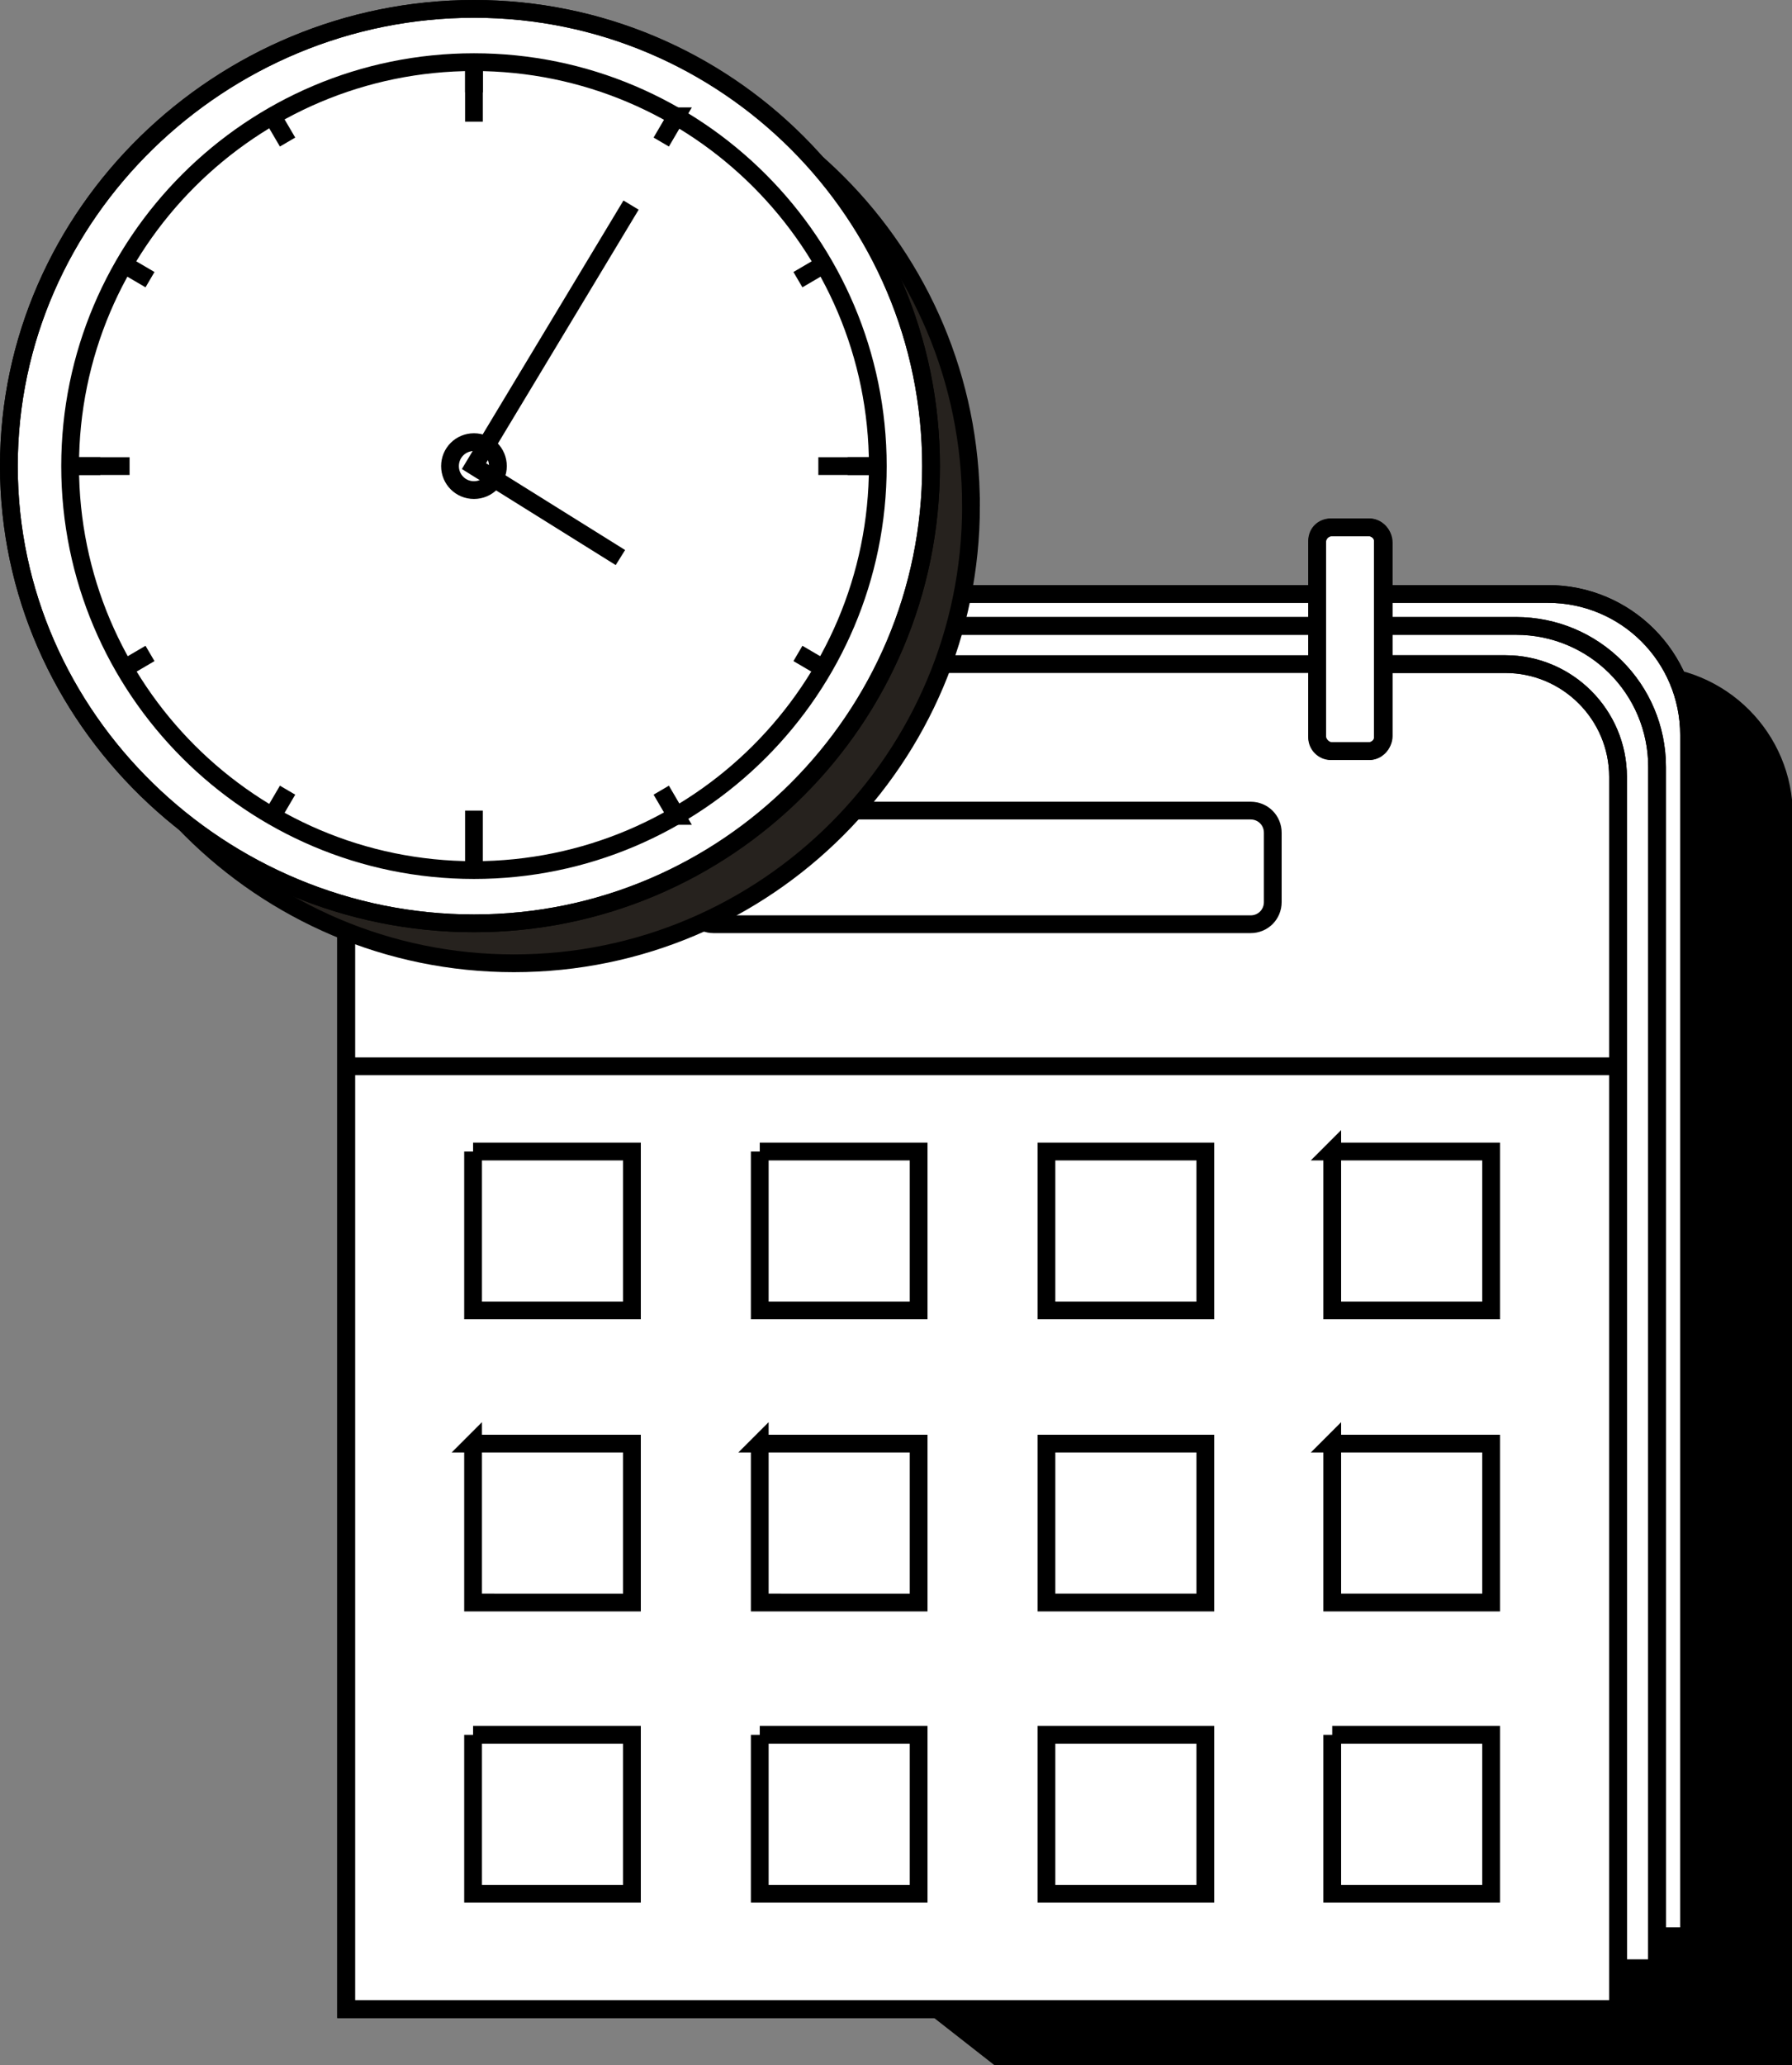 <svg version="1.1" id="Warstwa_1" xmlns="http://www.w3.org/2000/svg" x="0" y="0" viewBox="0 0 201.9 232.6" xml:space="preserve"><rect x="0" y="0" width="201.9" height="232.6" fill="#808080" stroke="none"/><style>.st1,.st2{stroke:#000;stroke-width:2}.st1{fill-rule:evenodd;clip-rule:evenodd;fill:#fff}.st2{fill:none}</style><path d="M70.3 67h56.5l58.3 9c8.8 0 15.9 7.1 15.9 15.9v139.8h-88.5l-6.9-5.4" fill-rule="evenodd" clip-rule="evenodd" stroke="#000" stroke-width="2"/><path class="st1" d="M44.4 77.3c0-5.4 6-10.4 13.4-10.4h116.6c8.8 0 15.9 7.1 15.9 15.9v135.3h-4.4"/><path class="st2" d="M44.4 77.3c0-5.4 6-10.4 13.4-10.4h116.6c8.8 0 15.9 7.1 15.9 15.9v135.3h-4.4"/><path class="st1" d="M40.8 80.9c0-5.3 6-10.4 13.4-10.4h116.6c8.8 0 15.9 7.1 15.9 15.9v135.3h-4.4"/><path class="st2" d="M40.8 80.9c0-5.3 6-10.4 13.4-10.4h116.6c8.8 0 15.9 7.1 15.9 15.9v135.3h-4.4"/><path class="st1" d="M155.9 74.8h13.7c7 0 12.7 5.7 12.7 12.7v138.8H39V87.4c0-7 5.7-12.7 12.7-12.7h14.5"/><path class="st2" d="M155.9 74.8h13.7c7 0 12.7 5.7 12.7 12.7v138.8H39V87.4c0-7 5.7-12.7 12.7-12.7h14.5m7.4.1h74.8-74.8zM39 120.1h143.2H39z"/><path class="st2" d="M80.4 91.3h60.5c1.4 0 2.5 1.1 2.5 2.5v7.8c0 1.4-1.1 2.5-2.5 2.5H80.4c-1.4 0-2.5-1.1-2.5-2.5v-7.8c-.1-1.4 1.1-2.5 2.5-2.5zm-27.1 38.4h17.9v17.9H53.3v-17.9zm32.3 0h17.9v17.9H85.6v-17.9zm32.3 0h17.9v17.9h-17.9v-17.9zm32.2 0H168v17.9h-17.9v-17.9zm-96.8 32.9h17.9v17.9H53.3v-17.9zm32.3 0h17.9v17.9H85.6v-17.9zm64.5 0H168v17.9h-17.9v-17.9zm-96.8 32.8h17.9v17.9H53.3v-17.9zm32.3 0h17.9v17.9H85.6v-17.9zm32.3 0h17.9v17.9h-17.9v-17.9zm32.2 0H168v17.9h-17.9v-17.9z"/><path class="st1" d="M67.7 59.4h4.4c.8 0 1.5.7 1.5 1.5v22.2c0 .8-.7 1.5-1.5 1.5h-4.4c-.8 0-1.5-.7-1.5-1.5V60.9c0-.9.6-1.5 1.5-1.5z"/><path class="st2" d="M67.9 59.4H72c.9 0 1.7.8 1.7 1.7v21.8c0 .9-.8 1.7-1.7 1.7h-4.1c-.9 0-1.7-.8-1.7-1.7V61.1c0-1 .7-1.7 1.7-1.7z"/><path class="st1" d="M149.9 59.4h4.4c.8 0 1.5.7 1.5 1.5v22.2c0 .8-.7 1.5-1.5 1.5h-4.4c-.8 0-1.5-.7-1.5-1.5V60.9c0-.9.7-1.5 1.5-1.5z"/><path class="st2" d="M150.1 59.4h4.1c.9 0 1.7.8 1.7 1.7v21.8c0 .9-.8 1.7-1.7 1.7h-4.1c-.9 0-1.7-.8-1.7-1.7V61.1c0-1 .8-1.7 1.7-1.7zm-32.2 103.2h17.9v17.9h-17.9v-17.9z"/><path d="M109.4 57c0 28.4-23.1 51.5-51.5 51.5S6.4 85.4 6.4 57s23-51.5 51.5-51.5 51.5 23 51.5 51.5z" fill-rule="evenodd" clip-rule="evenodd" fill="#26221e" stroke="#000" stroke-width="2"/><path class="st1" d="M104.9 52.5c0 28.4-23.1 51.5-51.5 51.5S1 81 1 52.5 25 1 53.4 1s51.5 23.1 51.5 51.5z"/><path class="st2" d="M53.4 104C24.9 104 1 81 1 52.5S24.9 1 53.4 1s51.5 23 51.5 51.5-23 51.5-51.5 51.5z"/><path class="st2" d="M98.9 52.5C98.9 77.6 78.5 98 53.4 98S7.9 77.6 7.9 52.5 28.3 7 53.4 7s45.5 20.4 45.5 45.5zM53.4 98v-6.7V98zM7.9 52.5h6.7-6.7zM53.4 7v6.7V7zm45.5 45.5h-6.7 6.7zM53.4 98v-3.4V98zm-22.7-6.1l1.7-2.9-1.7 2.9z"/><path class="st2" d="M14 75.3l2.9-1.7-2.9 1.7zM7.9 52.5h3.4-3.4zM14 29.8l2.9 1.7-2.9-1.7zm16.7-16.7l1.7 2.9-1.7-2.9zM53.4 7v3.4V7zm22.8 6.1L74.5 16l1.7-2.9zm16.6 16.7l-2.9 1.7 2.9-1.7zm6.1 22.7h-3.4 3.4zm-6.1 22.8l-2.9-1.7 2.9 1.7zM76.2 91.9L74.5 89l1.7 2.9zm-5.1-68.8L53.4 52.5l16.5 10.3"/><path class="st2" d="M56.1 52.5c0 1.5-1.2 2.7-2.7 2.7-1.5 0-2.7-1.2-2.7-2.7 0-1.5 1.2-2.7 2.7-2.7 1.5 0 2.7 1.2 2.7 2.7z"/></svg>
